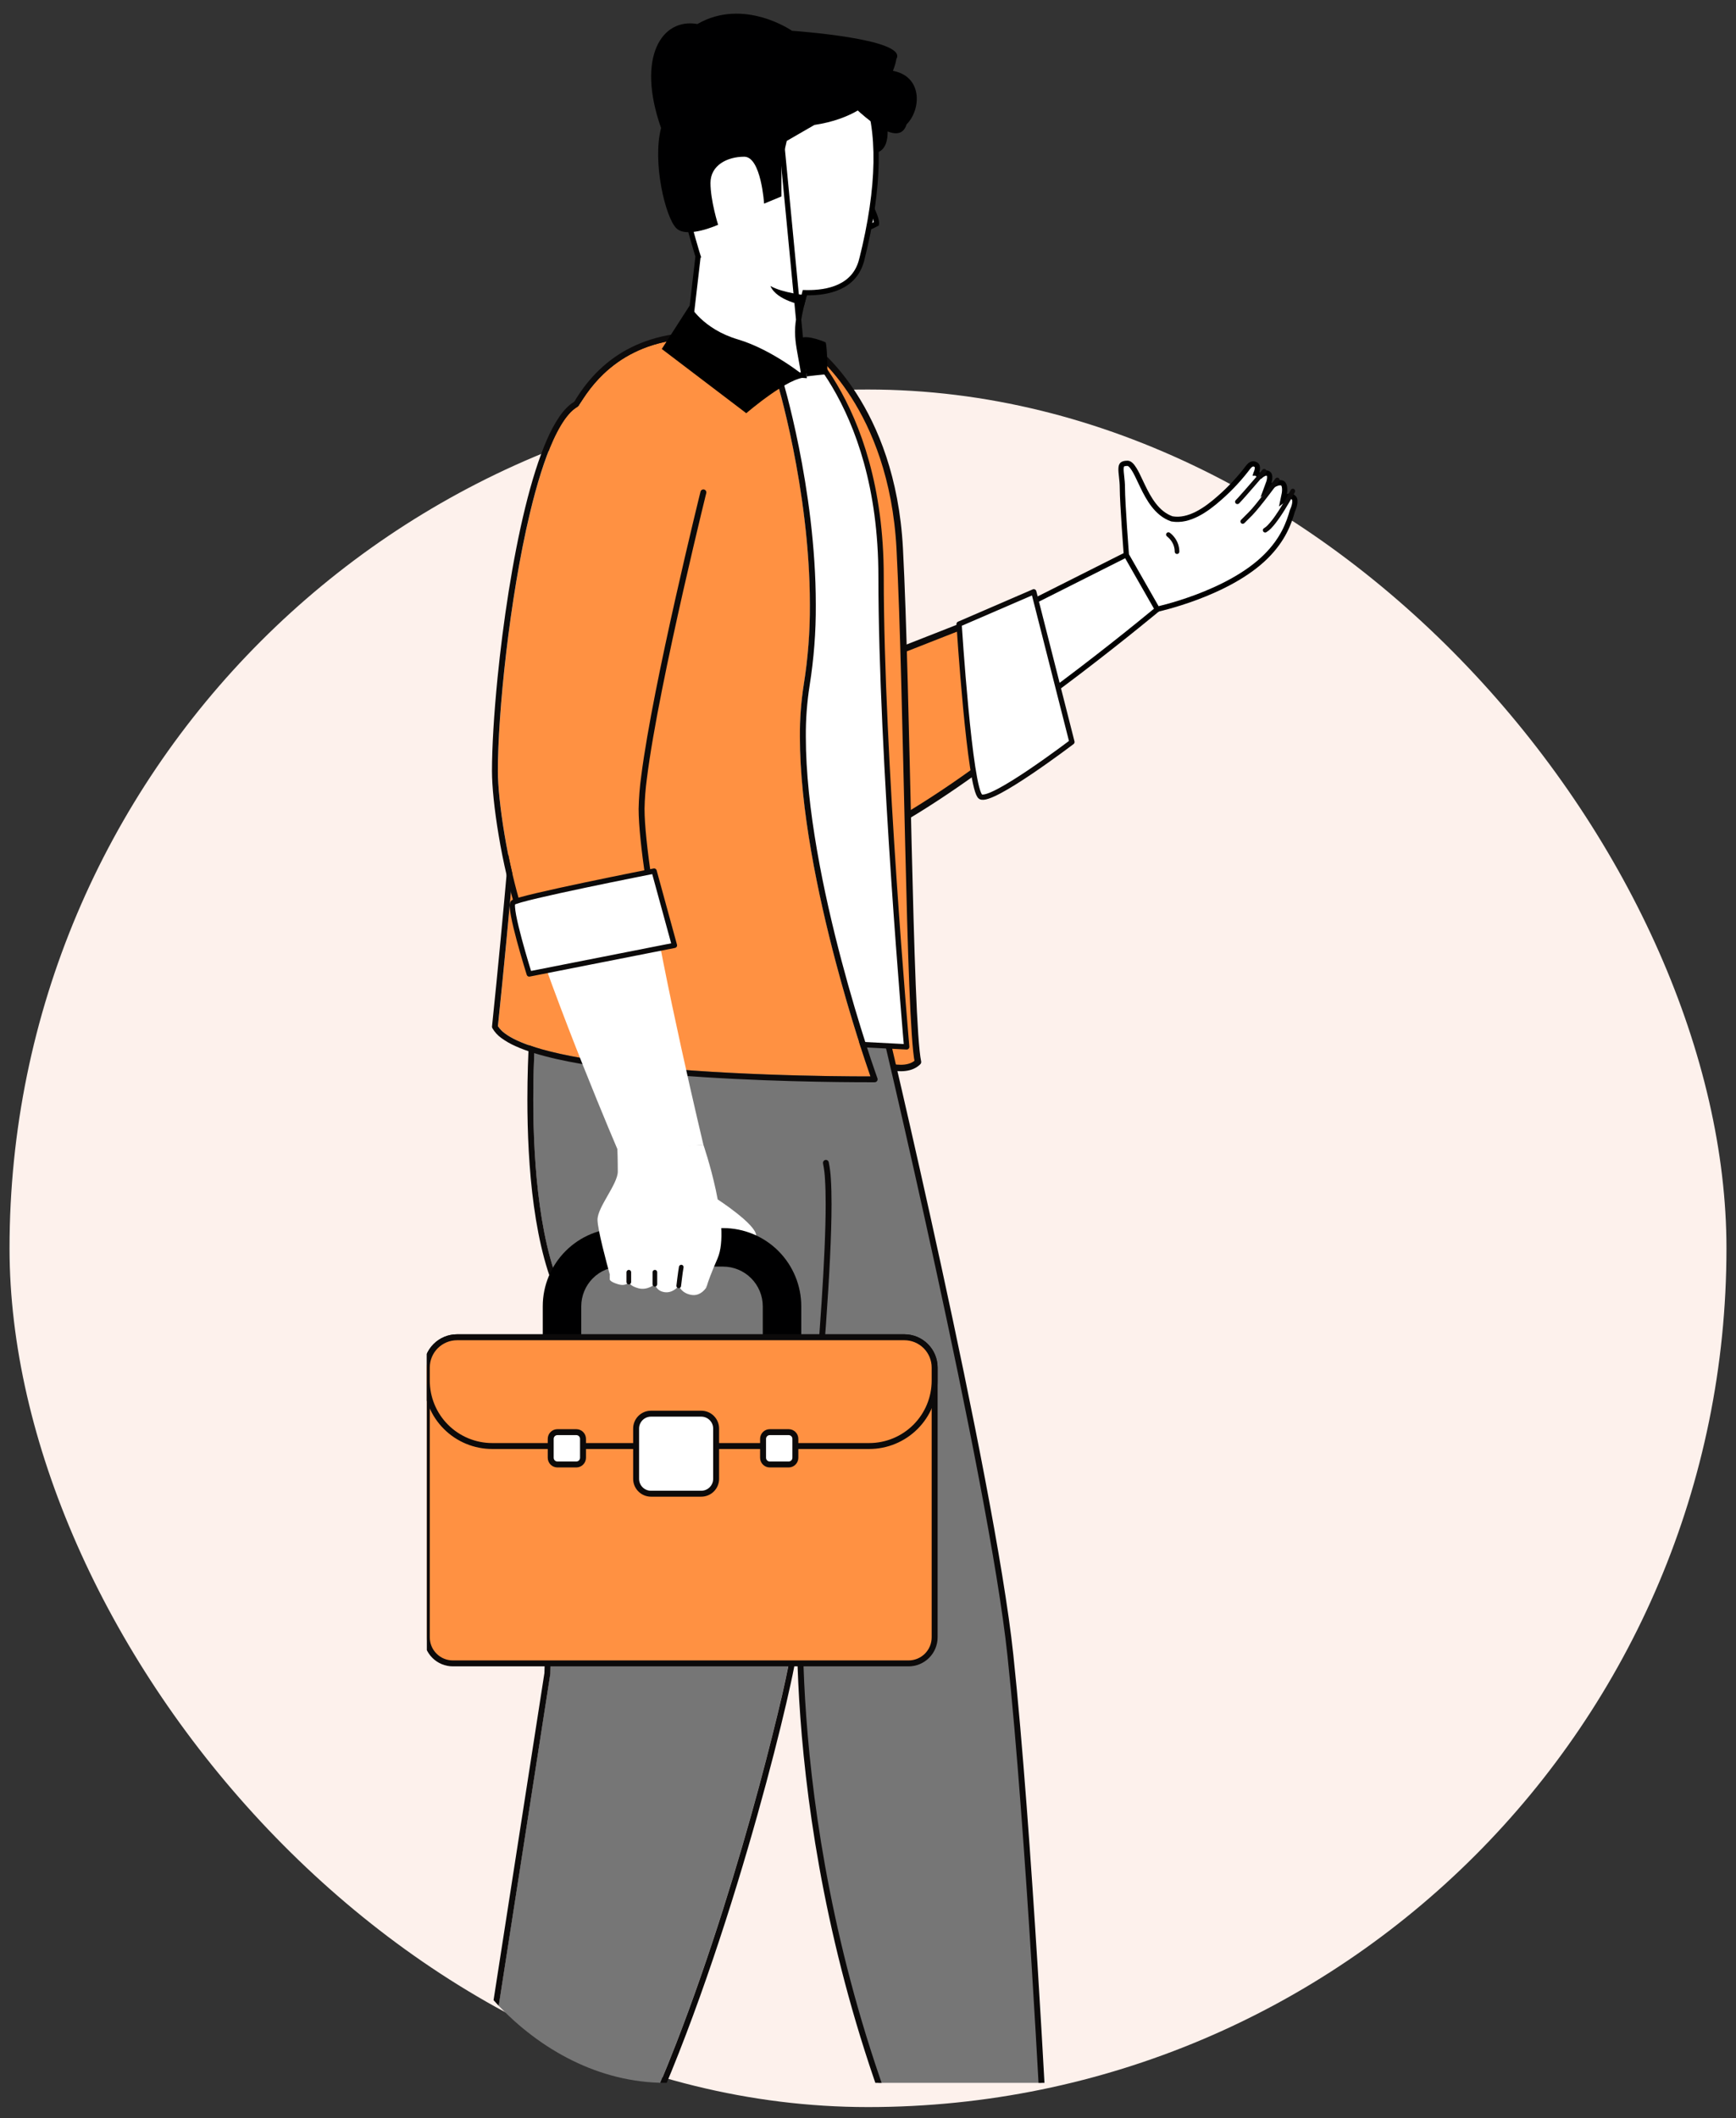 <svg width="91" height="111" viewBox="0 0 91 111" fill="none" xmlns="http://www.w3.org/2000/svg">
<rect x="0" y="0" width="91" height="111" fill="#333333" stroke="none"/>
<rect x="0.5" y="20.411" width="90" height="90" rx="45" fill="#FDF1EC"/>
<g clip-path="url(#clip0_18043_1799)">
<g clip-path="url(#clip1_18043_1799)">
<path d="M45.286 10.139L45.381 11.977C45.575 11.909 45.763 11.825 45.943 11.726C45.944 11.72 45.946 11.707 45.946 11.685C45.946 11.629 45.93 11.547 45.898 11.44C45.833 11.23 45.713 10.961 45.58 10.693C45.482 10.497 45.378 10.304 45.286 10.139ZM45.941 11.73C45.941 11.731 45.941 11.732 45.941 11.732L45.941 11.73Z" fill="white" stroke="black" stroke-width="0.275"/>
<path d="M46.467 6.345C46.467 6.345 46.856 8.041 45.674 8.041C44.492 8.041 45.323 5.78 45.323 5.78L46.467 6.345Z" fill="#000001"/>
<path d="M49.526 39.937C51.557 38.88 54.333 36.887 56.629 35.134C57.804 34.237 58.852 33.405 59.605 32.797C59.982 32.492 60.285 32.245 60.494 32.073C60.596 31.989 60.676 31.923 60.731 31.877L59.163 29.006L48.277 34.482C48.512 35.42 48.712 36.333 48.91 37.244L48.911 37.247C49.105 38.137 49.299 39.026 49.526 39.937Z" fill="white" stroke="black" stroke-width="0.275"/>
<path d="M36.514 30.4L34.82 21.134L43.993 21.439C46.885 23.2 45.491 34.752 45.491 34.752L52.735 31.907C53.227 33.856 53.711 36.073 54.199 38.022C48.607 42.614 42.705 45.864 40.564 45.292C36.849 44.304 36.514 30.4 36.514 30.4Z" fill="#FF9142" stroke="#0C0A0A" stroke-width="0.339" stroke-linecap="round" stroke-linejoin="round"/>
<path d="M42.667 18.306C42.667 18.306 46.771 21.307 47.163 28.745C47.555 36.183 47.663 53.561 48.12 55.648C46.717 57.051 41.694 53.329 41.694 53.329C41.694 53.329 37.215 17.632 42.667 18.306Z" fill="#FF9142" stroke="#0C0A0A" stroke-width="0.339" stroke-linecap="round" stroke-linejoin="round"/>
<path d="M46.183 53.136C46.183 53.136 51.973 77.408 52.962 86.715C53.95 96.023 54.756 112.166 54.756 112.166C54.756 112.166 48.185 113.936 47.691 113.441C40.854 97.132 42.003 82.761 42.003 82.761C42.003 82.761 34.594 62.169 33.277 60.111C31.961 58.052 31.546 53.769 31.546 53.769L46.183 53.136Z" fill="#767676" stroke="#0C0A0A" stroke-width="0.311" stroke-linecap="round" stroke-linejoin="round"/>
<path d="M43.139 60.969C43.196 61.248 43.231 61.532 43.244 61.817C43.267 62.176 43.277 62.604 43.277 63.091C43.277 65.803 42.944 70.304 42.56 74.647C42.175 78.99 41.742 83.179 41.536 85.281C41.475 85.882 41.438 86.312 41.425 86.532C41.421 86.59 41.419 86.632 41.419 86.665C41.418 86.691 41.416 86.717 41.413 86.743C41.408 86.781 41.402 86.83 41.393 86.888C41.375 87.004 41.347 87.157 41.311 87.343C41.239 87.715 41.128 88.221 40.99 88.835C40.709 90.066 40.296 91.736 39.77 93.67C38.722 97.538 37.231 102.464 35.453 107.047C34.282 110.069 32.985 112.941 31.614 115.261C31.178 115.256 30.582 115.209 29.924 115.139C29.219 115.065 28.441 114.964 27.701 114.861C26.341 114.67 25.11 114.47 24.692 114.401L28.845 87.705V87.685C28.845 87.685 28.845 87.648 28.848 87.576C28.851 87.504 28.852 87.397 28.856 87.257C28.865 86.977 28.877 86.567 28.893 86.043C28.927 84.997 28.978 83.499 29.05 81.694C29.192 78.083 29.416 73.241 29.737 68.32C29.739 68.291 29.733 68.263 29.72 68.238C28.998 66.868 28.552 65.051 28.291 63.158C28.03 61.265 27.951 59.295 27.951 57.613C27.951 55.41 28.086 53.704 28.12 53.309L28.209 53.267C28.319 53.216 28.48 53.145 28.686 53.055C29.098 52.879 29.687 52.644 30.394 52.409C31.809 51.939 33.696 51.471 35.577 51.471C36.879 51.471 38.176 51.695 39.316 52.291C39.337 52.301 39.36 52.307 39.383 52.308C39.407 52.308 39.43 52.304 39.451 52.294L43.224 60.79C43.191 60.805 43.165 60.831 43.149 60.864C43.134 60.897 43.13 60.934 43.139 60.969Z" fill="#767676"/>
<path d="M24.364 114.506L28.538 87.667C28.547 87.326 28.798 77.996 29.429 68.343C28.692 66.925 28.249 65.097 27.987 63.201C27.723 61.287 27.645 59.305 27.645 57.614C27.645 55.078 27.822 53.197 27.822 53.194C27.825 53.168 27.834 53.144 27.849 53.122C27.864 53.101 27.884 53.084 27.907 53.072C28.684 52.703 29.483 52.384 30.3 52.117C31.734 51.641 33.648 51.163 35.58 51.163C36.917 51.163 38.264 51.392 39.463 52.017C39.497 52.038 39.522 52.07 39.533 52.108C39.543 52.147 39.539 52.187 39.521 52.222C39.502 52.257 39.471 52.284 39.434 52.297C39.396 52.31 39.355 52.308 39.319 52.292C38.179 51.697 36.882 51.472 35.58 51.472C33.699 51.472 31.812 51.941 30.398 52.411C29.69 52.645 29.102 52.88 28.689 53.057C28.483 53.145 28.323 53.218 28.212 53.269L28.123 53.311C28.089 53.705 27.954 55.412 27.954 57.615C27.954 59.296 28.033 61.266 28.294 63.16C28.555 65.054 29.001 66.87 29.723 68.239C29.736 68.265 29.742 68.293 29.74 68.322C29.419 73.243 29.195 78.084 29.053 81.695C28.981 83.501 28.931 84.999 28.896 86.045C28.88 86.569 28.868 86.979 28.859 87.259C28.856 87.398 28.853 87.503 28.851 87.577C28.849 87.652 28.848 87.686 28.848 87.686V87.707L24.696 114.402C25.113 114.471 26.343 114.672 27.704 114.863C28.444 114.966 29.222 115.066 29.927 115.141C30.585 115.21 31.181 115.257 31.617 115.263C32.988 112.944 34.285 110.071 35.456 107.049C37.234 102.466 38.726 97.54 39.773 93.672C40.297 91.737 40.709 90.067 40.994 88.837C41.134 88.222 41.242 87.717 41.315 87.345C41.35 87.159 41.376 87.006 41.396 86.89C41.405 86.832 41.412 86.783 41.416 86.744C41.419 86.719 41.421 86.692 41.422 86.666C41.422 86.633 41.422 86.591 41.428 86.534C41.441 86.314 41.481 85.884 41.539 85.283C41.743 83.179 42.178 78.99 42.563 74.646C42.948 70.302 43.281 65.802 43.281 63.09C43.281 62.602 43.27 62.175 43.247 61.816C43.234 61.531 43.199 61.248 43.143 60.968C43.134 60.933 43.139 60.896 43.155 60.864C43.171 60.832 43.198 60.806 43.231 60.792C43.24 60.788 43.249 60.784 43.259 60.782C43.299 60.774 43.34 60.781 43.374 60.803C43.409 60.825 43.433 60.859 43.442 60.899C43.502 61.195 43.54 61.495 43.554 61.797C43.578 62.163 43.589 62.599 43.589 63.09C43.589 64.704 43.472 66.931 43.298 69.379C43.036 73.051 42.644 77.221 42.317 80.551C42.154 82.216 42.007 83.67 41.9 84.748C41.847 85.286 41.804 85.73 41.778 86.059C41.764 86.223 41.752 86.358 41.744 86.461C41.736 86.564 41.733 86.637 41.733 86.666C41.731 86.72 41.727 86.774 41.719 86.827C41.685 87.082 41.592 87.571 41.441 88.26C40.916 90.665 39.701 95.479 38.024 100.689C36.347 105.899 34.215 111.505 31.839 115.498C31.826 115.521 31.806 115.541 31.782 115.554C31.759 115.567 31.733 115.574 31.706 115.574C31.212 115.574 30.519 115.518 29.753 115.434C27.453 115.183 24.496 114.684 24.495 114.684C24.474 114.681 24.455 114.674 24.437 114.663C24.42 114.653 24.404 114.639 24.392 114.622C24.38 114.605 24.371 114.587 24.366 114.567C24.361 114.547 24.36 114.526 24.364 114.506Z" fill="#0C0A0A"/>
<path d="M41.315 17.264C41.315 17.264 46.185 20.813 46.185 30.216C46.185 39.62 47.528 54.856 47.528 54.856L27.277 53.805C27.277 53.805 27.435 27.359 29.31 22.726C31.184 18.093 38.425 16.088 41.315 17.264Z" fill="white" stroke="#0C0A0A" stroke-width="0.281" stroke-linecap="round" stroke-linejoin="round"/>
<path d="M40.699 19.867C40.699 19.867 40.699 19.872 40.704 19.884C40.709 19.895 40.712 19.91 40.718 19.932C40.731 19.975 40.75 20.039 40.774 20.123C40.822 20.292 40.891 20.539 40.973 20.855C41.138 21.488 41.358 22.395 41.578 23.494C42.019 25.69 42.459 28.648 42.459 31.691C42.466 33.091 42.359 34.488 42.138 35.87C41.996 36.775 41.928 37.691 41.936 38.608C41.936 42.387 42.88 46.883 43.822 50.439C44.608 53.408 45.395 55.721 45.633 56.404H45.464C43.837 56.404 37.366 56.36 32.309 55.714C30.623 55.499 29.095 55.216 27.962 54.85C27.316 54.641 26.799 54.403 26.462 54.147C26.32 54.045 26.198 53.917 26.103 53.771C26.763 47.397 27.14 42.622 27.506 38.499C27.872 34.366 28.225 30.888 28.84 27.106C28.841 27.097 28.841 27.088 28.84 27.079V27.055C28.859 26.079 28.984 25.107 29.214 24.158C29.573 22.662 30.277 20.893 31.639 19.594C32.547 18.728 33.745 18.069 35.349 17.825C35.376 17.821 35.402 17.81 35.423 17.793C35.445 17.775 35.461 17.753 35.471 17.727L40.704 19.766C40.691 19.798 40.689 19.834 40.699 19.867Z" fill="#FF9142"/>
<path d="M25.791 53.789C26.454 47.394 26.828 42.608 27.194 38.474C27.561 34.34 27.913 30.86 28.529 27.072V27.058C28.529 26.79 28.556 24.678 29.41 22.488C29.837 21.393 30.474 20.279 31.423 19.372C32.373 18.465 33.638 17.77 35.302 17.517C35.322 17.514 35.342 17.515 35.362 17.52C35.382 17.525 35.401 17.534 35.417 17.546C35.433 17.558 35.447 17.573 35.458 17.591C35.468 17.608 35.475 17.628 35.478 17.648C35.482 17.674 35.479 17.702 35.469 17.727C35.459 17.753 35.442 17.775 35.421 17.792C35.4 17.809 35.374 17.821 35.347 17.825C33.743 18.069 32.545 18.731 31.636 19.594C30.275 20.892 29.571 22.662 29.212 24.158C28.982 25.107 28.856 26.079 28.838 27.055V27.079C28.839 27.088 28.839 27.097 28.838 27.106C28.223 30.889 27.869 34.367 27.504 38.499C27.138 42.622 26.763 47.397 26.1 53.77C26.196 53.917 26.317 54.045 26.46 54.147C26.797 54.403 27.314 54.641 27.96 54.85C29.093 55.216 30.621 55.498 32.306 55.714C37.364 56.36 43.835 56.404 45.461 56.404H45.628C45.389 55.721 44.603 53.408 43.816 50.438C42.874 46.882 41.931 42.384 41.93 38.607C41.923 37.691 41.991 36.775 42.133 35.87C42.354 34.488 42.461 33.09 42.453 31.691C42.453 28.648 42.013 25.69 41.573 23.494C41.353 22.395 41.133 21.488 40.968 20.855C40.885 20.539 40.816 20.291 40.769 20.123C40.744 20.039 40.726 19.975 40.713 19.931C40.706 19.91 40.702 19.894 40.699 19.883C40.695 19.873 40.694 19.867 40.694 19.867C40.683 19.834 40.685 19.798 40.698 19.765C40.706 19.744 40.719 19.724 40.736 19.708C40.753 19.692 40.774 19.68 40.796 19.673C40.836 19.661 40.878 19.665 40.915 19.684C40.951 19.703 40.978 19.736 40.991 19.776C40.991 19.78 41.434 21.223 41.877 23.433C42.32 25.643 42.764 28.619 42.764 31.691C42.772 33.108 42.663 34.522 42.44 35.921C42.301 36.809 42.234 37.707 42.241 38.605C42.241 42.335 43.178 46.815 44.117 50.357C44.586 52.127 45.055 53.666 45.407 54.76C45.583 55.309 45.73 55.744 45.834 56.041C45.886 56.191 45.926 56.306 45.953 56.384C45.967 56.423 45.978 56.453 45.984 56.473L45.995 56.502C46.004 56.526 46.006 56.551 46.003 56.575C46 56.6 45.991 56.623 45.976 56.644C45.962 56.664 45.943 56.681 45.921 56.692C45.899 56.704 45.875 56.71 45.85 56.71C45.85 56.71 45.713 56.71 45.463 56.71C44.136 56.71 39.611 56.682 35.232 56.323C33.043 56.143 30.891 55.881 29.191 55.497C28.337 55.304 27.601 55.081 27.021 54.818C26.758 54.703 26.509 54.56 26.277 54.391C26.086 54.254 25.926 54.078 25.809 53.875C25.795 53.849 25.788 53.819 25.791 53.789Z" fill="#0C0A0A"/>
<path d="M42.144 19.668C41.556 19.623 41.036 19.597 40.57 19.574C40.411 19.566 40.258 19.559 40.111 19.551C39.489 19.517 38.975 19.478 38.515 19.383C37.622 19.2 36.925 18.81 36.083 17.817L36.589 13.458L36.592 13.429L36.583 13.401L36.452 13.442L36.583 13.4L36.583 13.4L36.583 13.4L36.582 13.397L36.578 13.385L36.564 13.34C36.552 13.3 36.534 13.24 36.51 13.164C36.464 13.011 36.398 12.79 36.321 12.516C36.166 11.969 35.963 11.213 35.773 10.379C35.583 9.544 35.405 8.632 35.301 7.773C35.196 6.912 35.165 6.112 35.262 5.497C35.506 3.957 36.121 3.082 36.994 2.574C37.879 2.058 39.049 1.906 40.433 1.86L42.144 19.668ZM42.144 19.668C42.089 19.329 42.037 19.045 41.991 18.794C41.974 18.701 41.958 18.612 41.943 18.527C41.88 18.179 41.835 17.893 41.819 17.608C41.787 17.035 41.875 16.482 42.16 15.439L42.187 15.336L42.294 15.338C42.827 15.344 43.459 15.279 44.002 15.027C44.539 14.778 44.989 14.345 45.173 13.601L45.174 13.601C46.134 9.778 46.158 6.793 45.34 4.794C44.932 3.797 44.316 3.046 43.502 2.554C42.688 2.06 41.664 1.819 40.433 1.86L42.144 19.668Z" fill="white" stroke="black" stroke-width="0.275"/>
<path d="M34.014 46.174C34.72 51 36.873 59.992 36.873 59.992L32.428 60.368C32.428 60.368 29.194 52.846 27.407 47.164C29.625 46.927 31.834 46.6 34.014 46.174Z" fill="white"/>
<path d="M35.404 31.376C34.706 34.488 33.929 38.203 33.618 40.642C33.537 41.219 33.49 41.801 33.478 42.384C33.478 42.823 33.516 43.383 33.583 44.031C33.644 44.638 33.734 45.322 33.839 46.051C32.781 46.27 31.695 46.629 30.611 46.963C29.526 47.297 28.434 47.61 27.383 47.737C26.985 46.419 26.672 45.076 26.446 43.718C26.221 42.38 26.101 41.177 26.101 40.403C26.101 38.894 26.251 36.639 26.536 34.2C26.821 31.761 27.242 29.136 27.78 26.886C28.139 25.385 28.551 24.05 29.006 23.05C29.265 22.479 29.539 22.018 29.819 21.701C29.946 21.551 30.096 21.422 30.264 21.32C30.283 21.308 30.3 21.292 30.314 21.273L36.745 25.713C36.735 25.729 36.727 25.746 36.722 25.764C36.722 25.764 36.102 28.268 35.404 31.376Z" fill="#FF9142"/>
<path d="M26.081 35.517C26.368 32.641 26.86 29.335 27.53 26.599C27.866 25.23 28.246 24.004 28.67 23.041C28.853 22.608 29.078 22.194 29.341 21.805C29.578 21.469 29.829 21.211 30.106 21.051C30.137 21.033 30.172 21.027 30.207 21.032C30.241 21.038 30.273 21.055 30.297 21.08C30.321 21.106 30.335 21.139 30.338 21.174C30.341 21.209 30.331 21.244 30.312 21.273C30.299 21.292 30.281 21.308 30.262 21.32C30.094 21.422 29.944 21.551 29.817 21.701C29.537 22.018 29.263 22.479 29.003 23.05C28.549 24.05 28.137 25.385 27.778 26.886C27.24 29.137 26.82 31.762 26.534 34.2C26.248 36.639 26.098 38.894 26.098 40.403C26.098 41.178 26.221 42.38 26.444 43.718C26.67 45.076 26.983 46.419 27.381 47.737C28.432 47.611 29.52 47.299 30.609 46.963C31.698 46.627 32.779 46.271 33.837 46.051C33.731 45.319 33.644 44.638 33.581 44.031C33.514 43.385 33.476 42.824 33.476 42.384C33.488 41.801 33.535 41.22 33.616 40.642C33.927 38.202 34.703 34.487 35.402 31.377C36.1 28.266 36.719 25.763 36.72 25.763C36.73 25.723 36.756 25.689 36.791 25.668C36.826 25.647 36.868 25.64 36.908 25.65C36.928 25.655 36.947 25.664 36.963 25.676C36.979 25.688 36.993 25.703 37.004 25.721C37.014 25.738 37.021 25.757 37.024 25.778C37.027 25.798 37.026 25.818 37.022 25.838C37.022 25.838 37.009 25.889 36.985 25.985C36.807 26.709 36.009 29.993 35.251 33.507C34.873 35.263 34.506 37.077 34.234 38.656C34.098 39.445 33.986 40.176 33.908 40.81C33.837 41.332 33.796 41.857 33.786 42.384C33.786 42.806 33.823 43.36 33.89 43.998C33.956 44.637 34.051 45.369 34.165 46.151C34.171 46.19 34.161 46.23 34.139 46.263C34.116 46.295 34.081 46.318 34.043 46.325C32.966 46.535 31.839 46.908 30.701 47.258C29.564 47.609 28.416 47.939 27.288 48.06C27.252 48.064 27.216 48.055 27.186 48.036C27.156 48.016 27.134 47.986 27.123 47.952C26.702 46.581 26.373 45.183 26.139 43.768C25.912 42.417 25.79 41.206 25.789 40.401C25.79 39.16 25.89 37.434 26.081 35.517Z" fill="#0C0A0A"/>
<path d="M46.986 3.093C46.986 3.093 46.632 5.95 42.689 6.548L41.241 7.384L40.962 8.586V10.294L40.053 10.671C40.053 10.671 39.899 8.212 39.013 8.212C38.127 8.212 37.243 8.655 37.243 9.586C37.243 10.516 37.642 11.778 37.642 11.778C37.642 11.778 36.014 12.52 35.449 11.956C34.884 11.391 34.187 8.522 34.652 6.708C33.345 2.986 34.696 0.927 36.557 1.259C38.991 -0.144 41.518 1.614 41.518 1.614C41.518 1.614 47.628 2.028 46.986 3.093Z" fill="#000001"/>
<path d="M44.165 4.998C44.165 4.998 47.02 8.143 47.521 6.519C48.363 5.676 48.387 3.669 46.32 3.669C44.253 3.669 44.165 4.998 44.165 4.998Z" fill="#000001"/>
<path d="M42.291 15.478C42.291 15.478 41.016 15.351 40.385 14.986C40.717 15.773 42.154 16.002 42.154 16.002L42.291 15.478Z" fill="#000001"/>
<path d="M42.276 19.792C42.276 19.792 40.528 18.334 38.676 17.784C36.825 17.234 36.158 16.002 36.158 16.002L34.69 18.286L39.119 21.652C39.119 21.652 41.42 19.674 42.276 19.792Z" fill="black"/>
<path d="M41.962 17.728L42.291 19.722C42.291 19.722 43.167 19.614 43.371 19.614C43.371 18.14 43.279 17.94 43.279 17.94C43.279 17.94 42.327 17.517 41.962 17.728Z" fill="black"/>
<path d="M37.62 62.85C37.62 62.85 39.634 64.158 39.634 64.735C39.634 65.311 36.619 65.747 36.474 65.138C36.33 64.529 37.62 62.85 37.62 62.85Z" fill="white"/>
<path d="M28.451 68.45V70.194H30.469V68.45C30.469 67.899 30.689 67.37 31.078 66.98C31.468 66.59 31.997 66.371 32.548 66.37H37.904C38.456 66.371 38.984 66.59 39.374 66.98C39.764 67.37 39.983 67.898 39.984 68.45V70.194H42.002V68.45C42.002 67.363 41.57 66.321 40.802 65.552C40.033 64.784 38.991 64.352 37.904 64.352H32.548C31.461 64.352 30.419 64.784 29.651 65.552C28.883 66.321 28.451 67.363 28.451 68.45Z" fill="#000001"/>
<path d="M47.408 70.073H23.959C23.538 70.073 23.135 70.24 22.837 70.538C22.54 70.835 22.373 71.239 22.373 71.66V85.796C22.373 86.158 22.517 86.506 22.773 86.762C23.029 87.018 23.377 87.162 23.739 87.162H47.627C47.989 87.162 48.337 87.018 48.593 86.762C48.849 86.506 48.993 86.158 48.993 85.796V71.658C48.992 71.238 48.825 70.835 48.528 70.538C48.231 70.241 47.828 70.074 47.408 70.073Z" fill="#FF9142" stroke="#0C0A0A" stroke-width="0.311" stroke-linecap="round" stroke-linejoin="round"/>
<path d="M47.408 70.073H23.959C23.538 70.073 23.135 70.24 22.837 70.538C22.54 70.835 22.373 71.239 22.373 71.66V72.344C22.373 73.253 22.734 74.125 23.377 74.767C24.02 75.41 24.892 75.772 25.801 75.772H45.565C46.474 75.772 47.346 75.41 47.989 74.767C48.632 74.125 48.993 73.253 48.993 72.344V71.66C48.993 71.239 48.826 70.835 48.528 70.538C48.231 70.24 47.827 70.073 47.407 70.073H47.408Z" fill="#FF9142" stroke="#0C0A0A" stroke-width="0.311" stroke-linecap="round" stroke-linejoin="round"/>
<path d="M34.125 74.077H36.759C37.19 74.077 37.539 74.426 37.539 74.856V77.491C37.539 77.922 37.19 78.271 36.759 78.271H34.125C33.694 78.271 33.345 77.922 33.345 77.491V74.856C33.345 74.426 33.694 74.077 34.125 74.077Z" fill="white" stroke="#0C0A0A" stroke-width="0.311" stroke-linecap="round" stroke-linejoin="round"/>
<path d="M29.22 75.045H30.209C30.404 75.045 30.561 75.202 30.561 75.397V76.386C30.561 76.581 30.404 76.739 30.209 76.739H29.22C29.025 76.739 28.868 76.581 28.868 76.386V75.397C28.868 75.202 29.025 75.045 29.22 75.045Z" fill="white" stroke="#0C0A0A" stroke-width="0.311" stroke-linecap="round" stroke-linejoin="round"/>
<path d="M40.351 75.045H41.341C41.535 75.045 41.693 75.202 41.693 75.397V76.386C41.693 76.581 41.535 76.739 41.341 76.739H40.351C40.157 76.739 39.999 76.581 39.999 76.386V75.397C39.999 75.202 40.157 75.045 40.351 75.045Z" fill="white" stroke="#0C0A0A" stroke-width="0.311" stroke-linecap="round" stroke-linejoin="round"/>
<path d="M32.384 61.387C32.384 60.723 32.362 60.213 32.362 60.213L36.873 59.992C36.873 59.992 38.348 64.266 37.611 65.949C37.27 66.727 37.112 67.17 37.041 67.423L32.013 66.96C31.782 66.132 31.321 64.41 31.321 63.912C31.321 63.248 32.384 62.052 32.384 61.387Z" fill="white"/>
<path d="M61.44 27.19L61.429 27.188L61.417 27.184C60.64 26.91 60.21 26.127 59.892 25.467C59.85 25.381 59.81 25.297 59.772 25.215C59.66 24.977 59.56 24.765 59.456 24.597C59.388 24.485 59.324 24.403 59.261 24.349C59.201 24.298 59.149 24.278 59.1 24.278C58.934 24.278 58.862 24.314 58.827 24.347C58.793 24.38 58.769 24.438 58.764 24.552C58.759 24.663 58.774 24.8 58.793 24.969L58.794 24.982C58.813 25.153 58.834 25.35 58.834 25.561C58.834 25.962 58.887 26.848 58.94 27.64C58.967 28.035 58.994 28.404 59.014 28.675C59.024 28.81 59.032 28.921 59.038 28.998L59.044 29.087L59.045 29.087L60.664 31.922C60.684 31.918 60.707 31.912 60.732 31.906C60.84 31.88 60.997 31.841 61.191 31.788C61.58 31.682 62.12 31.519 62.722 31.294C63.93 30.841 65.376 30.141 66.37 29.147L66.37 29.147C67.268 28.25 67.569 27.396 67.748 26.762L67.752 26.75L67.757 26.738L67.757 26.738L67.757 26.738L67.757 26.738L67.757 26.738L67.757 26.738L67.759 26.734L67.767 26.718C67.773 26.704 67.782 26.683 67.793 26.656C67.813 26.604 67.838 26.532 67.856 26.454C67.874 26.376 67.883 26.298 67.877 26.23C67.87 26.163 67.85 26.116 67.819 26.085C67.725 25.991 67.65 25.984 67.609 25.988C67.585 25.991 67.565 25.997 67.551 26.003C67.545 26.006 67.54 26.009 67.538 26.01C67.537 26.011 67.537 26.011 67.537 26.011L67.251 26.219L67.323 25.871L67.323 25.871L67.323 25.871L67.323 25.871L67.323 25.871L67.324 25.867L67.326 25.853C67.328 25.84 67.331 25.82 67.334 25.796C67.34 25.748 67.344 25.684 67.341 25.616C67.335 25.466 67.296 25.363 67.228 25.324C67.147 25.278 67.034 25.288 66.914 25.333C66.858 25.354 66.808 25.38 66.772 25.401C66.754 25.411 66.74 25.42 66.73 25.425L66.72 25.432L66.718 25.434L66.718 25.434L66.718 25.434L66.718 25.434L66.718 25.434L66.718 25.434L66.358 25.688L66.51 25.274L66.51 25.274L66.51 25.274L66.51 25.274L66.51 25.274L66.51 25.274L66.511 25.271L66.515 25.259C66.518 25.248 66.523 25.231 66.529 25.21C66.54 25.169 66.551 25.113 66.555 25.055C66.565 24.927 66.537 24.847 66.477 24.813C66.406 24.771 66.318 24.785 66.222 24.836C66.176 24.86 66.137 24.888 66.108 24.911C66.094 24.922 66.083 24.932 66.076 24.939L66.068 24.946L66.067 24.947L66.067 24.947L66.067 24.947L66.066 24.947L65.847 24.789L65.846 24.789L65.846 24.789L65.846 24.789L65.846 24.789C65.846 24.789 65.846 24.789 65.846 24.789L65.846 24.789L65.847 24.786L65.852 24.775C65.857 24.765 65.863 24.749 65.87 24.73C65.885 24.691 65.9 24.639 65.907 24.584C65.923 24.469 65.901 24.389 65.825 24.345C65.725 24.287 65.647 24.303 65.582 24.339C65.509 24.379 65.455 24.444 65.433 24.475L65.433 24.475L65.432 24.476C64.989 25.063 64.487 25.603 63.934 26.087C63.57 26.41 63.168 26.722 62.75 26.934C62.332 27.147 61.887 27.267 61.44 27.19Z" fill="white" stroke="black" stroke-width="0.275"/>
<path d="M34.288 45.643L35.354 49.537L27.742 51.037C27.742 51.037 26.644 47.547 26.894 47.296C27.144 47.046 34.288 45.643 34.288 45.643Z" fill="white" stroke="#0C0A0A" stroke-width="0.276" stroke-linecap="round" stroke-linejoin="round"/>
<path d="M54.189 31.01L56.19 38.881C56.19 38.881 51.98 42.084 51.405 41.749C50.83 41.414 50.274 32.702 50.274 32.702L54.189 31.01Z" fill="white" stroke="#0C0A0A" stroke-width="0.276" stroke-linecap="round" stroke-linejoin="round"/>
<path d="M37.043 67.437C37.043 67.437 36.755 67.946 36.233 67.852C35.711 67.758 35.584 67.376 35.584 67.376C35.584 67.376 35.292 67.769 34.847 67.712C34.402 67.654 34.33 67.293 34.33 67.293C34.33 67.293 33.942 67.628 33.471 67.507C33.001 67.386 32.965 67.178 32.965 67.178C32.965 67.178 32.833 67.422 32.397 67.293C31.962 67.164 31.963 67.042 31.963 67.042V66.812L34.852 66.77L37.043 67.437Z" fill="white"/>
<path d="M35.458 67.365C35.458 67.365 35.478 67.189 35.505 66.976C35.532 66.764 35.566 66.517 35.592 66.37C35.599 66.339 35.618 66.312 35.644 66.295C35.671 66.277 35.703 66.271 35.734 66.276C35.765 66.282 35.792 66.3 35.811 66.326C35.829 66.351 35.837 66.383 35.832 66.414C35.807 66.55 35.771 66.797 35.747 67.007C35.734 67.112 35.722 67.209 35.714 67.279C35.706 67.349 35.7 67.393 35.7 67.393C35.697 67.425 35.68 67.455 35.655 67.475C35.629 67.495 35.597 67.505 35.564 67.501C35.532 67.497 35.502 67.481 35.482 67.455C35.462 67.43 35.453 67.397 35.456 67.365H35.458Z" fill="#0C0A0A"/>
<path d="M34.328 66.542C34.361 66.542 34.392 66.555 34.415 66.578C34.438 66.601 34.45 66.632 34.45 66.664V67.296C34.45 67.328 34.438 67.359 34.415 67.382C34.392 67.405 34.361 67.418 34.328 67.418C34.296 67.418 34.265 67.405 34.242 67.382C34.219 67.359 34.206 67.328 34.206 67.296V66.664C34.206 66.632 34.219 66.601 34.242 66.578C34.265 66.555 34.296 66.542 34.328 66.542Z" fill="#0C0A0A"/>
<path d="M32.962 66.542C32.995 66.542 33.026 66.555 33.049 66.578C33.072 66.601 33.084 66.632 33.084 66.664V67.181C33.084 67.213 33.072 67.244 33.049 67.267C33.026 67.29 32.995 67.303 32.962 67.303C32.93 67.303 32.899 67.29 32.876 67.267C32.853 67.244 32.84 67.213 32.84 67.181V66.664C32.84 66.632 32.853 66.601 32.876 66.578C32.899 66.555 32.93 66.542 32.962 66.542Z" fill="#0C0A0A"/>
<path d="M66.263 27.677C66.332 27.633 66.396 27.58 66.453 27.52C66.601 27.362 66.736 27.193 66.857 27.014C67.064 26.717 67.265 26.381 67.415 26.12C67.489 25.99 67.551 25.876 67.593 25.799L67.643 25.707L67.656 25.683L67.66 25.674C67.667 25.66 67.677 25.648 67.69 25.637C67.702 25.627 67.716 25.619 67.732 25.614C67.747 25.61 67.763 25.608 67.779 25.609C67.795 25.61 67.811 25.615 67.825 25.622C67.839 25.63 67.852 25.64 67.862 25.652C67.872 25.665 67.88 25.679 67.885 25.694C67.89 25.709 67.891 25.726 67.89 25.741C67.888 25.757 67.884 25.773 67.877 25.787C67.877 25.787 67.648 26.226 67.351 26.703C67.204 26.944 67.044 27.178 66.872 27.404C66.796 27.503 66.715 27.599 66.628 27.689C66.556 27.765 66.474 27.831 66.384 27.886C66.37 27.895 66.355 27.901 66.338 27.904C66.322 27.906 66.306 27.906 66.29 27.902C66.274 27.898 66.259 27.891 66.245 27.881C66.232 27.871 66.221 27.858 66.213 27.844C66.205 27.83 66.2 27.814 66.198 27.798C66.195 27.782 66.197 27.765 66.201 27.749C66.206 27.733 66.214 27.719 66.224 27.706C66.235 27.693 66.248 27.683 66.262 27.675L66.263 27.677Z" fill="#0C0A0A"/>
<path d="M65.465 26.832C65.561 26.737 65.698 26.577 65.847 26.394C66.07 26.119 66.322 25.79 66.518 25.531C66.616 25.402 66.701 25.287 66.758 25.209L66.827 25.116L66.852 25.082C66.861 25.068 66.873 25.056 66.886 25.047C66.9 25.038 66.916 25.031 66.932 25.028C66.948 25.025 66.965 25.026 66.981 25.029C66.997 25.033 67.013 25.04 67.026 25.05C67.039 25.059 67.051 25.072 67.059 25.086C67.067 25.1 67.073 25.116 67.075 25.133C67.077 25.149 67.076 25.166 67.072 25.182C67.067 25.198 67.059 25.212 67.049 25.225C67.049 25.225 66.801 25.566 66.5 25.957C66.35 26.153 66.187 26.362 66.036 26.547C65.885 26.733 65.746 26.896 65.638 27.005L65.229 27.413C65.207 27.436 65.175 27.448 65.143 27.448C65.111 27.448 65.08 27.436 65.057 27.413C65.034 27.39 65.021 27.359 65.021 27.326C65.021 27.294 65.034 27.263 65.057 27.24L65.465 26.832Z" fill="#0C0A0A"/>
<path d="M64.91 26.068C65.106 25.854 65.425 25.487 65.695 25.174C65.831 25.018 65.953 24.875 66.042 24.771L66.148 24.649L66.186 24.603C66.209 24.583 66.237 24.572 66.267 24.572C66.297 24.571 66.326 24.582 66.348 24.602C66.371 24.621 66.385 24.648 66.389 24.677C66.393 24.707 66.386 24.737 66.369 24.762C66.369 24.762 66.08 25.1 65.759 25.471C65.598 25.654 65.429 25.851 65.285 26.014C65.212 26.096 65.145 26.171 65.088 26.233C65.031 26.295 64.984 26.346 64.95 26.381C64.938 26.392 64.925 26.401 64.91 26.407C64.895 26.413 64.879 26.416 64.863 26.416C64.847 26.416 64.831 26.413 64.817 26.407C64.802 26.401 64.788 26.392 64.777 26.381C64.766 26.369 64.757 26.356 64.75 26.341C64.744 26.326 64.741 26.31 64.741 26.294C64.741 26.278 64.744 26.262 64.75 26.247C64.757 26.233 64.766 26.219 64.777 26.208C64.809 26.178 64.855 26.129 64.91 26.068Z" fill="#0C0A0A"/>
<path d="M61.146 27.944C61.164 27.917 61.193 27.899 61.224 27.893C61.256 27.887 61.289 27.894 61.316 27.912C61.413 27.984 61.499 28.07 61.571 28.167C61.733 28.38 61.821 28.64 61.821 28.908C61.821 28.94 61.808 28.971 61.785 28.994C61.762 29.017 61.731 29.03 61.699 29.03C61.667 29.03 61.636 29.017 61.613 28.994C61.59 28.971 61.577 28.94 61.577 28.908C61.577 28.693 61.506 28.484 61.376 28.314C61.334 28.258 61.287 28.207 61.236 28.161C61.218 28.144 61.202 28.131 61.192 28.123L61.18 28.115C61.167 28.106 61.155 28.095 61.146 28.081C61.137 28.068 61.13 28.053 61.127 28.037C61.124 28.021 61.124 28.004 61.127 27.988C61.13 27.972 61.137 27.957 61.146 27.944Z" fill="#0C0A0A"/>
</g>
</g>
<defs>
<clipPath id="clip0_18043_1799">
<rect x="22.375" y="0.391" width="46.25" height="108.75" rx="12.5" fill="white"/>
</clipPath>
<clipPath id="clip1_18043_1799">
<rect width="45.954" height="125" rx="12.5" transform="matrix(-1 0 0 1 68.328 0.391)" fill="white"/>
</clipPath>
</defs>
</svg>
